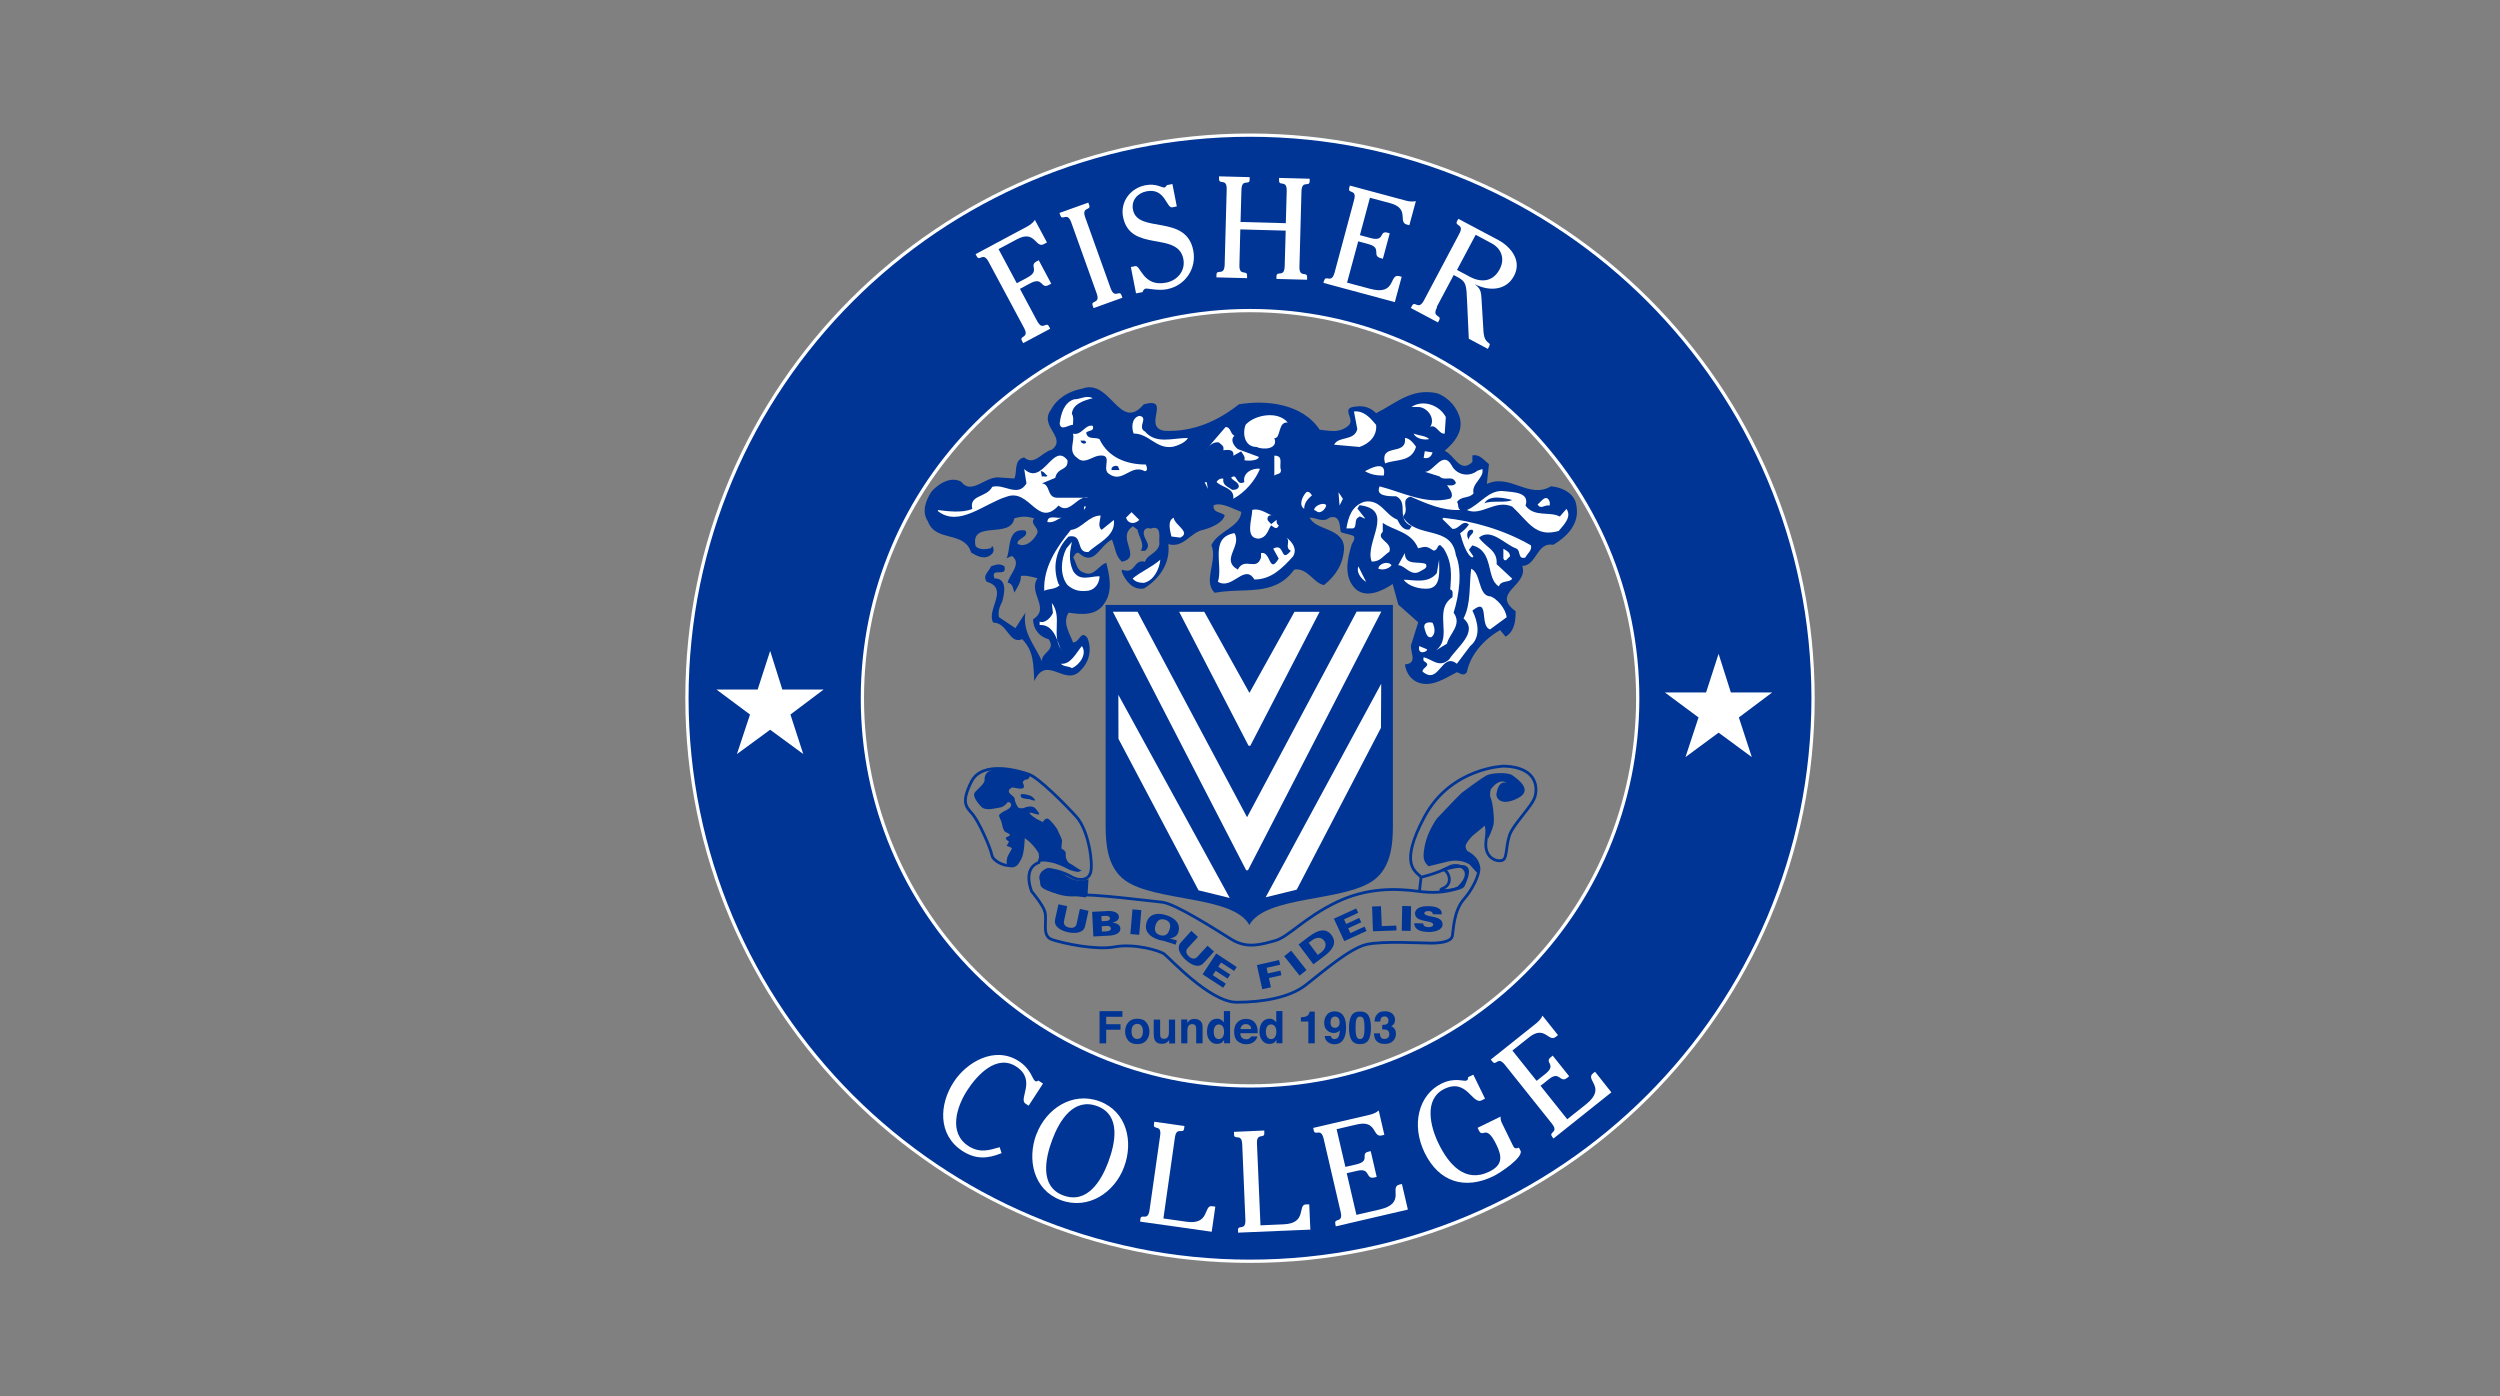 <?xml version="1.0" encoding="UTF-8"?><svg id="Layer_1" xmlns="http://www.w3.org/2000/svg" viewBox="0 0 222 124"><rect x="0" y="0" width="222" height="124" fill="#808080" stroke="none"/><g id="FISHER"><path d="M161,62c0,27.61-22.39,50-50,50s-50-22.39-50-50S83.38,12,111,12s50,22.39,50,50M111,27.58c-19.01,0-34.42,15.41-34.42,34.43s15.41,34.42,34.42,34.42,34.43-15.41,34.43-34.42-15.42-34.43-34.43-34.43" style="fill:#003595;"/><path d="M161,62c0,27.61-22.39,50-50,50s-50-22.39-50-50S83.38,12,111,12s50,22.39,50,50ZM111,27.58c-19.01,0-34.42,15.41-34.42,34.43s15.41,34.42,34.42,34.42,34.43-15.41,34.43-34.42-15.42-34.43-34.43-34.43Z" style="fill:none; stroke:#fff; stroke-width:.29px;"/><polygon points="97.64 89.79 99.67 89.79 99.67 90.29 98.23 90.29 98.23 90.95 99.5 90.95 99.5 91.44 98.23 91.44 98.23 92.65 97.64 92.65 97.64 89.79" style="fill:#003595;"/><path d="M101.8,92.39c-.18.22-.45.33-.81.33s-.63-.11-.81-.33c-.18-.22-.27-.49-.27-.8s.09-.57.27-.79c.18-.22.45-.34.81-.34s.64.11.81.34c.18.23.27.49.27.79s-.09.58-.27.8M101.36,92.08c.09-.12.13-.28.13-.5s-.05-.38-.13-.49c-.09-.12-.21-.17-.37-.17s-.29.06-.38.17c-.09.11-.13.28-.13.49s.05.38.13.5c.09.12.21.18.38.18s.29-.06.37-.18" style="fill:#003595;"/><path d="M102.45,90.53v1.27c0,.24.03.42.09.55.11.23.32.34.64.34.11,0,.2-.01.28-.04.08-.03.16-.08.25-.16.03-.03.05-.06.07-.08.02-.03.03-.05.04-.06v.31h.53v-2.12h-.55v1.15c0,.14-.02.25-.06.33-.07.15-.2.23-.38.23-.15,0-.24-.06-.3-.16-.03-.07-.04-.15-.04-.28v-1.27h-.57Z" style="fill:#003595;"/><path d="M106.06,90.48c-.18,0-.32.04-.43.13-.06.04-.13.12-.2.23v-.31h-.54v2.12h.55v-1.15c0-.13.02-.23.05-.32.07-.16.19-.24.38-.24.15,0,.25.06.3.16.03.06.05.15.05.26v1.29h.57v-1.43c0-.27-.07-.46-.21-.57-.14-.12-.31-.17-.53-.17" style="fill:#003595;"/><path d="M108.44,90.56c.1.06.18.14.24.23v-1.01h.55v2.86h-.53v-.29c-.08.12-.17.22-.27.27-.1.05-.23.08-.38.08-.24,0-.45-.1-.62-.3-.17-.2-.25-.46-.25-.77,0-.36.08-.65.25-.86.16-.21.39-.31.66-.31.13,0,.24.03.34.09M108.58,92.08c.08-.12.12-.27.12-.45,0-.26-.06-.45-.19-.56-.08-.07-.17-.1-.27-.1-.16,0-.27.06-.35.19-.08.12-.11.28-.11.46,0,.2.04.35.11.47.08.12.19.18.34.18s.27-.06.35-.18" style="fill:#003595;"/><path d="M110.63,90.48c-.31,0-.56.1-.75.3-.19.19-.29.47-.29.84,0,.39.11.67.32.85.22.17.46.26.74.26.34,0,.61-.1.8-.31.12-.13.19-.26.2-.38h-.56c-.03.07-.07.12-.12.15-.08.07-.18.1-.31.1-.12,0-.22-.03-.3-.08-.14-.09-.22-.24-.22-.46h1.54c0-.18,0-.32-.02-.42-.03-.16-.08-.31-.17-.44-.09-.14-.22-.25-.36-.31-.14-.07-.31-.1-.5-.1M110.63,90.94c.13,0,.24.04.33.11.09.07.14.18.15.33h-.96c.02-.14.07-.24.15-.32.08-.08.19-.12.34-.12" style="fill:#003595;"/><path d="M113.09,90.56c.1.06.18.14.24.23v-1.01h.55v2.86h-.53v-.29c-.08.12-.17.22-.26.27-.1.05-.22.08-.38.08-.25,0-.45-.1-.62-.3-.17-.2-.25-.46-.25-.77,0-.36.08-.65.25-.86.17-.21.38-.31.66-.31.13,0,.24.03.34.09M113.22,92.08c.08-.12.12-.27.12-.45,0-.26-.06-.45-.19-.56-.08-.07-.17-.1-.28-.1-.16,0-.27.06-.35.19-.08.12-.11.28-.11.46,0,.2.04.35.12.47.07.12.19.18.34.18s.27-.06.35-.18" style="fill:#003595;"/><path d="M116.18,90.7v1.95h.57v-2.82h-.46s0,.06-.02.11c-.03.08-.06.15-.11.2-.07.08-.16.12-.27.15-.07.02-.19.03-.37.04v.38h.66Z" style="fill:#003595;"/><path d="M117.83,90.09c.18-.19.4-.28.67-.28.43,0,.73.19.89.57.09.22.14.5.14.85s-.04.62-.13.85c-.16.43-.47.65-.91.65-.21,0-.4-.06-.57-.19-.17-.12-.27-.31-.29-.54h.55c.01.08.05.15.1.2.06.05.14.07.23.07.18,0,.31-.1.39-.3.04-.11.06-.27.08-.49-.05.06-.1.11-.16.15-.11.06-.23.1-.38.1-.22,0-.42-.08-.59-.23-.18-.15-.26-.38-.26-.67s.08-.55.26-.73M118.77,91.21c.12-.08.19-.22.19-.42,0-.16-.04-.28-.11-.38-.07-.09-.18-.14-.3-.14-.1,0-.18.03-.24.08-.1.09-.16.22-.16.42,0,.17.03.29.1.38.07.08.17.12.31.12.07,0,.15-.02.21-.06" style="fill:#003595;"/><path d="M121.53,90.19c.14.26.21.61.21,1.08s-.07.83-.21,1.08c-.15.24-.4.37-.76.37s-.61-.13-.76-.37c-.15-.25-.22-.62-.22-1.08s.07-.82.22-1.08c.14-.25.4-.37.76-.37s.61.12.76.37M120.45,92.01c.05.17.16.26.32.26s.27-.09.32-.26c.05-.17.08-.42.08-.74,0-.34-.03-.59-.08-.76-.05-.17-.16-.24-.32-.24s-.27.08-.32.24c-.05.16-.08.42-.08.76,0,.32.03.57.08.74" style="fill:#003595;"/><path d="M122.54,91.78c0,.11.01.2.05.28.07.14.19.2.37.2.11,0,.21-.04.29-.11.08-.07.12-.18.12-.32,0-.19-.07-.31-.22-.37-.08-.04-.22-.05-.41-.05v-.4c.18,0,.31-.02.38-.05.12-.06.18-.17.18-.33,0-.11-.03-.2-.09-.27-.06-.06-.15-.1-.26-.1-.13,0-.23.04-.29.12-.06.08-.09.19-.09.33h-.51c0-.14.03-.27.07-.4.05-.11.12-.21.22-.31.07-.07.16-.12.26-.15.1-.03.22-.05.37-.05.27,0,.49.07.65.2.16.14.25.33.25.56,0,.17-.05.31-.15.42-.06.07-.13.12-.2.15.05,0,.12.04.22.13.14.13.21.31.21.54,0,.24-.08.45-.25.63-.17.18-.41.27-.74.27-.4,0-.67-.13-.83-.39-.08-.14-.12-.32-.13-.55h.55Z" style="fill:#003595;"/><path d="M123.69,53.72v19.6c0,1.64-.16,3.73-1.73,4.86-2.67,1.92-9.57,1.33-11.02,3.96-1.44-2.63-8.36-2.04-11.03-3.96-1.57-1.13-1.73-3.22-1.73-4.86v-19.6h25.5Z" style="fill:#003595;"/><path d="M123.67,51.86c-.88.59-2.26,1.28-3.24.49-1.18-1.08-.78-2.75-.39-4.03.1-.2.29-.39.2-.69-.3-.2-.79-.2-1.18-.39-.1-.4,0-1.58-.99-1.28-.59.49-1.18,0-1.77,0,.5,1.18,3.15.88,3.05,2.85-.1,1.28-.69,2.26-1.77,3.14-.88-.1-1.47-1.57-2.65-1.37-1.77,2.45-4.42,1.57-7.07,2.06-1.08-1.08.3-2.85-.29-4.23.59-1.28,2.55-1.57,2.66-2.95-.79-.29-1.77-.89-2.46-.59-.09.69.69.59.99.89-.2.69-1.18,1.08-1.87,1.28-1.18.2-1.77,1.67-3.14,1.28.2,1.77-.88,3.15-2.16,3.93-.99.2-1.67-.69-1.97-1.47v-.2c1.28.49.98-.98,2.06-.69.2-.69,1.08-.69,1.28-1.57-.1-.39.3-1.77-.78-1.38-.3-.1-.49,0-.59.2-.2.69.79,1.18.1,1.77h-.39c.39-.59-.2-1.28-.29-1.87l-.4-.3c-1.57.98.89,2.75-.98,3.14-.59-.49-.59-1.28-.89-1.96-1.08.49-1.57,2.46-2.95,1.18-.29-.1-.39.29-.49.39.29.49.29,1.18.98,1.37.88.39,1.28-.69,1.96-.88.3,1.18.59,2.56-.19,3.63-.69,1.08-2.06.98-3.15.79-.59.88.1,1.86.39,2.65.59,0,.69-1.18,1.28-.39.39.98.2,2.06-.59,2.85-1.38,1.57-3.05-1.48-4.13.98-.1-1.38,0-2.65-1.08-3.73-1.18.49-1.28-1.47-2.56-1.47-.69-1.08,1.47-3.04-.59-3.63-.4-.59.2-.88.39-1.38.4-.1.69-.3,1.18,0,.3,1.08-1.28,0-.88,1.08,1.18,0,.88,1.37.69,2.06-.2.39-.39.79-.3,1.38l1.47.98.89-1.37c-.3,1.76.88,2.95,1.47,4.32-.1-.78,1.28-.98.59-1.97-.79-.19-1.38-.88-1.38-1.77,1.58-.98-.49-2.36.39-3.64-.39-.1-1.08-.3-1.47-.2,0,.59-.3.98-.59,1.47-.1-.3-.1-.79-.59-.89.19-.78,1.28-1.67.39-2.36l-.49.2c.39-.69,0-2.75,1.67-2.46.39.59-.79.69-.69,1.18.69.39,1.47-.3,1.77-.98.1-.49-.69-.79-.29-1.28-.69-.2-1.08-.2-1.77,0-.3,1.87-3.93.1-3.44,2.45.29.39.98.3,1.37.2l.1-.2c.19.2.19.59-.1.78-.58.49-1.28.1-1.76-.19-.59-1.97-3.14-.89-3.83-2.75-.59-.89-.2-1.87.3-2.66.69-.78,1.77-1.37,2.65-.88.88,1.18,2.06-.39,3.24-.39l1.47.1c.29-.49-.1-1.67.88-1.87.89.79,1.58-.49,2.46-.69,1.38-1.08-1.18-2.06-.09-3.54.58-1.08,1.67-1.67,2.75-1.87,2.56-.98,3.34,3.93,5.5,1.38,2.55-.69-.2,2.07,1.86,2.36,2.56.1,4.72-.88,6.59-2.36,2.36-.39,5.6-.1,7.17,2.26.98.1,1.67.3,2.46-.29.89-.59-.79-1.67.78-1.77.69-.1,1.28.1,1.77.59,1.77-.88,3.14-2.26,5.41-1.77,1.08.39,1.87,1.37,2.06,2.36.2,1.18-.59,2.06-1.38,2.75.88.39,1.38,2.06,2.46.99v-.59c.68-.1.97.4,1.47.78l-.19,1.77c2.06-.98,3.73,1.38,5.7.2,1.08.1,2.16.69,2.26,1.76.3,1.58-.88,2.75-2.06,3.44-1.47-.29-1.47,1.87-2.75,1.87.59,1.77-2.85,2.36-.59,4.03,0,.89-.1,1.77-.89,2.26l-.49-.59c-1.37.78-2.65,2.16-2.95,3.74-.29.39-.59.1-.88,0-.99.49-2.07,1.28-3.25.98-.78-.2-1.27-.88-1.37-1.67,1.28-.1.3-1.28.59-1.87l.59-1.87-1.77-1.57" style="fill:#003595;"/><path d="M97.04,35.36c-.78.2-1.77.49-1.86,1.38.19.29.1.69.1.98-.39,0-1.08.59-1.18-.1.1-.88.39-1.87,1.27-2.16.59,0,1.08-.4,1.67-.1" style="fill:#fff;"/><path d="M128.39,37.02l-.1,1.48c-.49.1-.78-.88-1.28-.59.49-.79-.3-1.77-1.08-1.77h-.59c.98-.68,2.46-.2,3.04.88" style="fill:#fff;"/><path d="M122.2,37.72c.1.98-.59,1.67-1.47,1.97l-2.26-.2c.39-.79,1.77-.29,2.06-1.38l-.3-1.57c.88-.1,1.47.59,1.96,1.18" style="fill:#fff;"/><path d="M101.66,38.3c.98,1.18,2.46.59,3.83.59-.2.39-.89.69-1.38.79-1.47.2-2.06-1.18-3.44-1.18-.2-.49-.2-1.38.49-1.57.88.1-.2.99.49,1.38" style="fill:#fff;"/><path d="M114.34,37.52c-.88-.1-.59,1.47-1.18,1.38.39.98-.98,1.08-1.57.79-1.08,0-1.28-1.18-.98-1.97.78-.88,2.85-1.28,3.74-.2" style="fill:#fff;"/><path d="M97.04,37.81c.1.39-.1.39-.39.49-.1,0-.1.1-.2.1.1.69.79.39,1.18.59.78,1.67,2.45,2.26,4.12,2.26.1.2.2.59-.09.59-1.28-.69-1.97,1.18-3.24.2-.59-.49.49-1.77-.88-1.57-.59.1-1.28.78-1.87.2-.88-.59-.2-1.47-.39-2.16.79.19,1.08-.88,1.77-.69" style="fill:#fff;"/><path d="M109.62,38.7c-.39.3-.1.88.3,1.18l1.86.69c0,.3-.78.39-1.28.3.1-.3-.1-.49-.29-.79l-.69.39c.1-.69-.69-.49-.89-.49.1-.4-.19-.49-.39-.69-.49-.1-.88.29-1.18.69l1.77-2.06c.49,0,.39.59.79.78" style="fill:#fff;"/><path d="M126.91,38.99c-.39.1-1.18,0-1.38-.49.49.19,1.08.19,1.38.49" style="fill:#fff;"/><path d="M125.74,39.68c-.4,1.38-1.77,1.08-2.75,1.47-.49-1.87,1.96-.59,1.77-2.26.39,0,.79.49.99.79" style="fill:#fff;"/><path d="M96.45,39.29c-.1.2-.49.1-.49-.19.19.1.39-.1.49.19" style="fill:#003595;"/><path d="M127.21,40.17c-.1.39-.39.59-.79.49l.1-.59.69.1Z" style="fill:#fff;"/><path d="M107.26,41.25l.98-.59v.79c-.39.3-.98.1-1.57.2-.2-.49,0-1.08.3-1.47-.2.49-.1.79.3,1.08" style="fill:#003595;"/><path d="M94.79,40.86c.1.98-.89.59-1.08,1.57l-1.18.49c.79.1.39,1.28,1.37,1.28h2.76c-.98-.29-1.67,1.57-2.66.69-1.87,2.06-2.55-1.57-4.62-.78-1.96.59-4.22,2.75-6.09,1.28v-.1c.78.1,2.16.29,3.05-.1-.3-1.28,1.28-.98,1.77-1.96,1.08-.3,2.26.98,3.04-.3l-.2-1.28c1.67,1.57,2.56-2.45,3.84-.78" style="fill:#fff;"/><path d="M113.75,41.74c0,.39-.29.29-.59.49v-1.77c.88,0,.39.79.59,1.28" style="fill:#fff;"/><path d="M131.04,41.94c.1-.19.39-.19.59-.29.2.79-.99,1.28-.78,2.16-.4.49-1.08.2-1.47.78.19.2,0,.49.29.69-1.57.1-3.05-.59-4.42-1.18-.98.29,0,1.18-.69,1.76,1.18,2.07,4.33.69,4.72,3.44.59,1.38.3,3.54-.2,5.11.79,1.08-.39,1.86-.59,2.75l-.98.59c1.57-1.18-.3-3.54,1.47-4.72,0-.3.1-.59-.2-.69.1-1.28.2-2.36-.59-3.64l-.3-.3c-.29,0-.2.49-.59.49-.59-.39-.69-.39-1.37-.2-.59-1.47-2.16-1.57-3.14-2.26v.79c-.69.69.88.88.59,1.77-.59.39-.79.88-1.57.88-.69-1.67,2.16-4.61-1.08-5.01l-.19.3.69.88c-.2,0-.49-.3-.59-.1-.49.2,0,1.08-.69.98h-.39c.19-1.08.49-1.97,1.57-2.36,1.47-.29,1.87,1.18,2.95,1.58.2.39.49.98,1.08.88l.2-.3c-1.47-.59-.2-2.06-1.38-2.65-.69,0-1.87,0-1.47-.88,1.96.49,4.12,1.67,6.29,1.08.39-.39-.2-.98-.3-1.18.3,0,.59.1.79-.2-.29-.78-.98-.1-1.47-.59l-1.28-.4c.79,0,1.57-1.96,2.36-.59.39.79,1.37,1.08,2.16.59" style="fill:#fff;"/><path d="M99.4,41.74h-.69c-.1-.3.39-.49.59-.3,0,.1.1.2.1.3" style="fill:#003595;"/><path d="M122.88,42.23c-.69,0-1.18-.1-1.67-.39.39-.2,1.96-1.08,1.67.39" style="fill:#fff;"/><path d="M111.88,41.64c-.39.98-1.28,2.06-2.36,2.65.1-.98-.98-.98-1.48-1.48,0-.1.3-.39.59-.3-.09.59.39.69.79.99.19,0,.49,0,.59-.29,0-.4-.49-.49-.69-.79.59-.49.39.79,1.18.39-.19-.78.69-1.28,1.38-1.18" style="fill:#fff;"/><path d="M93.01,42.23c-.1.2-.29,0-.49.1l-.1-.49c.3,0,.39.3.59.39" style="fill:#003595;"/><polygon points="107.26 43.41 106.97 42.82 107.16 42.82 107.26 43.41" style="fill:#fff;"/><path d="M135.46,44.89c.79,1.08,2.16.49,3.05.98l.59-.68c.49.68-.19,1.38-.69,1.96-2.06.59-2.65-.78-4.12-2.16-1.48-.68-2.75.88-4.03.3,1.18-.49,1.96-1.87,3.34-1.67.79.09,2.26.09,1.87,1.27" style="fill:#fff;"/><path d="M116.5,44c-.39.3-.69.69-.69,1.18-.49-.3-.19-1.08.2-1.48.2-.1.39.1.49.3" style="fill:#fff;"/><polygon points="118.95 44.89 118.86 43.71 119.25 44.3 118.95 44.89" style="fill:#fff;"/><path d="M134.28,44.4c-.59.3-1.87,0-2.46.3.39-.79,1.76-.49,2.46-.3" style="fill:#003595;"/><path d="M137.62,44.59v.3c-.49-.1-.79.4-1.08-.1.2-.1.79-1.08,1.08-.2" style="fill:#fff;"/><path d="M117.77,44.89c-.1.4-.59.79-.88.49l-.2-.1c.1-.49.98-.69,1.08-.4" style="fill:#fff;"/><polygon points="96.26 45.28 96.26 44.98 96.45 44.98 96.26 45.28" style="fill:#fff;"/><path d="M113.06,45.77c.3.09-.39-.2-.49.19-.1.3.2.39.3.59l.49-.39c0,.2,0,.39.2.49-.2.49-.49.1-.69,0-.3.49-.39,1.08-1.09,1.18-1.28,0-.58-1.77-.58-2.55.78-.2,1.47.49,1.86.49" style="fill:#fff;"/><path d="M101.17,46.17c-.4.39-.98.39-1.18-.2l.49-.49.69.69Z" style="fill:#fff;"/><path d="M97.73,45.77c0,.39-.3.98.1,1.28l1.08-.88c.19,1.47-1.47,2.06-2.26,2.85-1.18.1-.39-1.67-1.77-1.37-1.08,1.08-1.47,2.65-.88,4.22l.1.09c-.39.4-.99.3-1.37.5-.1-2.07,1.08-3.84,2.36-5.4.98-.1,1.57-1.28,2.65-1.28" style="fill:#fff;"/><path d="M94.29,45.97c-.4.1-.69.49-1.28.39,0-.69.88-.29,1.28-.39" style="fill:#fff;"/><path d="M104.81,47.74l-.79-.1c-.1-.49-.39-1.38.2-1.67.1.69,1.57,1.28.59,1.77" style="fill:#fff;"/><path d="M107.46,45.97c.1.39-.39.3-.49.49h-.39c.1-.39.59-.29.88-.49" style="fill:#003595;"/><path d="M135.95,48.42c.1.49-.3.69-.5,1.09-.69.19-.39-.59-.78-.79-1.08-.39-2.26-1.87-3.34-.98.59.88,1.67,1.08,1.57,2.36l1.38,1.28c-.2.39-.98.1-1.18.69-1.18-.69-.39-3.14-2.36-3.64l-.3.39.4.59-.1.1c-.49-.2-.88-1.38-1.08-2.16.3-.2.59-.49.78-.78-.59-.49-.88.49-1.47.39l-.89-.88.1-.1c2.66.29,5.4,1.08,7.77,2.45" style="fill:#fff;"/><path d="M109.62,47.34c.69,1.18-1.27,2.36.3,3.24.59-1.18,1.67.2,2.06-1.08v-.39c.89-.2.69,1.96,1.57.49l-.49-.88c1.08-.59.59,1.37,1.57.19-.59-.3,0-.78-.39-1.18.49.39.98.99.59,1.67-.98,1.08-1.96,2.06-3.44,2.06-.88-1.47-1.96.98-3.24.2.49-1.48-.79-3.93,1.47-4.32" style="fill:#fff;"/><path d="M95.28,50.68c.59.99,1.48.49,2.36.49,0,.59-.39,1.18-.98,1.28-.78.1-1.28,0-1.87-.5-.69-.88-.59-2.26-.1-3.24l.49-.59c-.19.88-.3,1.67.1,2.55" style="fill:#fff;"/><path d="M134.09,49.41c-.2.1-.39.59-.59.2v-.88c.3.19.59.29.59.69" style="fill:#fff;"/><path d="M126.62,50.09c.2.39-.3.49-.59.69-.79.39-1.28-.59-1.87-.59l.59-1.08c0,1.18,1.28.69,1.87.98" style="fill:#fff;"/><path d="M103.04,49.7c-.1.88-.59,1.86-1.47,2.06-.39,0-.79-.1-.99-.39.69-.59,1.67-.98,2.46-1.67" style="fill:#fff;"/><path d="M126.91,52.26c-.79.1-1.87-.2-2.26-.78.88,0,2.16.39,2.94-.59l.2-1.18c0,.98.2,2.36-.88,2.55" style="fill:#fff;"/><path d="M123.57,50.19c-.2.3-.79.49-1.18.3.1-.49.88-.69,1.18-.3" style="fill:#fff;"/><path d="M121.31,51.67c-.49-.3-.88-.88-.69-1.38l.69,1.38Z" style="fill:#fff;"/><path d="M132.32,52.94c.59.2,1.38,1.08,1.47,1.87l-1.47,1.08c-.98-.29,0-2.95-1.57-1.67.49.99.79,2.36-.2,3.15l-1.18,1.57c-1.38-1.08-1.57,1.97-3.05.69,0-.39.79-.49.2-.88-.2-.1-.1-.3-.1-.39.79.2,1.38.98,2.26.2.69-1.08,2.65-2.46,1.28-3.64.68-1.28.49-2.95.68-4.42.89.39.59,2.35,1.67,2.46" style="fill:#fff;"/><path d="M94.29,57.76c-.3-.2-.49-2.36-1.97-2.26v-.3c.4.19.99-.3,1.18-.78l-.1-.88c.98,1.28-.1,2.85.88,4.22" style="fill:#fff;"/><path d="M127.21,55.3c.2.4.3.98-.1,1.28-.39.1-.49-.4-.59-.69-.2-.59.29-.69.69-.59" style="fill:#fff;"/><path d="M95.18,59.33c-.3-.2-.69-.1-.98-.39.88.1,1.37-.98,1.87-1.57.49.69-.19,1.67-.88,1.96" style="fill:#fff;"/><path d="M126.72,57.66c.1.2-.88.59-.69-.29l.69.29Z" style="fill:#fff;"/><polygon points="96.45 37.02 96.26 36.73 96.45 36.73 96.45 37.02" style="fill:#003595;"/><path d="M85.45,44.2c0,.2-.29.1-.39.1l.1-.59c.29,0,.19.3.29.49" style="fill:#003595;"/><path d="M130.75,47.05c.29.29-.39.49-.3.88-.29-.29-.2-.98.3-.88" style="fill:#003595;"/><path d="M92.25,76.59c-1.5.53-.64,2.57-.64,2.57,0,0,1.02,1.19,1.18,1.82.21.85-.32,2.14.64,2.46.96.32,3.85.96,5.57.64,1.72-.32,3.96.32,4.39.64.43.32,4.06,4.28,6.42,4.28s4.71-.43,6.1-1.5c1.39-1.07,3.96-3.32,5.46-3.64,1.5-.32,4.81-.11,5.67-.11s1.82-.11,1.93-.64c.1-.53.1-2.25,1.07-3.32.66-.74,1.39-2.14,1.28-2.78-.11-.64-.53-1.07-1.18-1.39-.64-.32.53-1.49.53-1.49l1.18-.97s.32-.1.11,1.5c-.21,1.61,1.07,1.93,1.5,1.71.43-.22.22-1.61.75-2.57.54-.96,1.71-2.14,2.03-2.88.32-.75.43-2.79-2.68-2.89,0,0-4.7.11-7.06,4.49-2.31,4.31-.78,4.86-.29,5.37,0,0,1.47-.34,2.43-.88.96-.53,2.46.32.86,1.82,0,0-1.18.64-3.53.32-2.09-.28-4.61-.32-7.28.96-2.89,1.39-4.28,3.1-5.46,3.42-1.18.32-2.46.75-3.85-.1-1.39-.86-5.03-3.21-6.21-3.32-1.18-.11-5.99-.75-7.7-.64-1.71.11-3.42-.96-2.99-1.82.42-.85,2.14-.11,2.67.21.53.32,1.5.43,1.71-.43.21-.85-.21-3.74-1.29-4.92-1.07-1.18-3.32-3.42-4.17-3.74-.86-.32-4.17-1.29-5.14.64-.96,1.93-.43,2.25.11,2.89.54.64,1.6,2.99,1.71,3.64.11.64,1.82,1.39,2.24.54.43-.86.43-2.46.43-2.46,0,0,1.61.75,1.72,1.92l-.22.64Z" style="fill:none; stroke:#003595; stroke-width:.25px;"/><path d="M95.89,80.72l-.29,1.33c-.07.27-.29.4-.66.32-.36-.08-.51-.29-.46-.57l.29-1.33-.78-.17-.3,1.36c-.12.6.45.97,1.15,1.12.71.15,1.38.05,1.52-.54l.3-1.36-.77-.17Z" style="fill:#003595;"/><path d="M97.09,83.17l-.11-2.2,1.37-.07c.54-.03,1,.14,1.01.52.01.27-.27.45-.59.51h0c.38.03.7.19.72.51.03.64-1.03.65-1.06.65l-1.34.07ZM97.82,81.81l.4-.03c.21,0,.35-.08.34-.25,0-.12-.15-.21-.33-.2l-.43.02.03.45ZM98.32,82.69c.2-.01.34-.11.33-.24,0-.12-.12-.23-.3-.23l-.52.03.02.47.46-.02Z" style="fill:#003595;"/><rect x="99.77" y="81.49" width="2.2" height=".79" transform="translate(10.58 175.31) rotate(-85.05)" style="fill:#003595;"/><path d="M104.41,83.89l-.94-.3c-.08-.03-.17-.04-.27-.07-.09-.01-.2-.03-.32-.07-.9-.29-1.28-.85-1.07-1.54.23-.69.86-.93,1.76-.64.9.29,1.28.85,1.06,1.54-.08.26-.38.48-.78.54h0c.16.02.31.06.47.11.06.02.12.04.19.06l-.12.38ZM103.45,81.67c-.51-.16-.74.17-.84.5-.1.31-.11.71.4.87.52.16.74-.17.84-.48.11-.33.12-.73-.39-.89" style="fill:#003595;"/><path d="M107.23,83.98l-.92,1c-.19.2-.46.2-.73-.05-.28-.25-.3-.51-.12-.73l.92-1-.59-.54-.93,1.03c-.41.46-.1,1.06.43,1.55.53.48,1.16.74,1.58.29l.94-1.03-.59-.53Z" style="fill:#003595;"/><polygon points="106.79 86.52 108 84.67 109.82 85.87 109.59 86.22 108.43 85.47 108.18 85.85 109.25 86.54 109.01 86.9 107.95 86.21 107.69 86.59 108.85 87.35 108.62 87.71 106.79 86.52" style="fill:#003595;"/><polygon points="112.68 86.85 113.79 86.6 113.7 86.19 112.58 86.44 112.47 85.94 113.68 85.67 113.58 85.25 111.61 85.7 112.09 87.84 112.86 87.67 112.68 86.85" style="fill:#003595;"/><rect x="114.63" y="84.43" width=".79" height="2.2" transform="translate(-28.25 89.72) rotate(-38.31)" style="fill:#003595;"/><path d="M116.28,83.14c.78-.59,1.47-.75,1.96-.1.49.65.15,1.27-.64,1.86l-.97.73-1.32-1.76.96-.73ZM117.02,84.8l.3-.23c.34-.26.54-.68.26-1.04-.27-.36-.73-.3-1.07-.03l-.3.22.81,1.08Z" style="fill:#003595;"/><polygon points="119.37 83.57 118.45 81.58 120.43 80.67 120.61 81.06 119.35 81.64 119.54 82.05 120.7 81.51 120.88 81.9 119.72 82.43 119.91 82.86 121.17 82.28 121.35 82.67 119.37 83.57" style="fill:#003595;"/><polygon points="121.92 82.7 121.84 80.5 122.63 80.47 122.7 82.24 123.99 82.19 124.01 82.62 121.92 82.7" style="fill:#003595;"/><rect x="123.79" y="81.16" width="2.2" height=".79" transform="translate(40.91 204.83) rotate(-88.88)" style="fill:#003595;"/><path d="M128.02,81.18c.06-.53-.54-.7-1.13-.71-.6-.02-1.19.11-1.24.63,0,.24.13.44.42.55.62.22,1.2.17,1.2.47,0,.15-.24.22-.42.21-.29,0-.48-.13-.47-.33l-.79-.02c0,.6.58.76,1.24.78.66.01,1.26-.2,1.27-.66,0-.6-.69-.65-1.16-.75-.21-.05-.46-.11-.46-.26,0-.11.16-.2.35-.19.13,0,.24.03.3.08.07.05.1.11.1.2l.79.02Z" style="fill:#003595;"/><line x1="126.04" y1="79.21" x2="126.19" y2="77.89" style="fill:none; stroke:#003595; stroke-width:.25px;"/><path d="M90.68,70.79c.08.14.76.18.76.18,0,0,.37.19.49.09,0,0-.18-.33-.52-.43-.33-.09-.97-.27-.73.15" style="fill:#003595;"/><polygon points="110.95 61.53 114.95 54.33 117.18 54.33 111.03 66.22 110.87 66.22 104.71 54.33 106.94 54.33 110.95 61.53" style="fill:#fff;"/><polygon points="110.74 72.57 120.47 54.31 122.66 54.31 110.82 77.28 110.66 77.28 98.82 54.32 101.01 54.32 110.74 72.57" style="fill:#fff;"/><polygon points="106.43 79.06 99.32 65.61 99.31 61.7 109.2 79.74 106.43 79.06" style="fill:#fff;"/><polygon points="115.15 79 122.63 64.63 122.65 60.72 112.39 79.68 115.15 79" style="fill:#fff;"/><path d="M126.85,76.92c-.4-.4-.57-.65-.32-1.87.24-1.22,1.06-2.36,1.06-2.36l1.55-1.63.65-.65s1.62-1.22,2.19-1.54c.43-.25,1.95-.33,2.36,0,.41.32,1.88,1.3.41,2.03-1.46.73-1.94-.03-1.86-.44.08-.41.24-1.11.88-.95,0,0-.57-.49-1.38.57,0,0-.16.49,0,.82.16.32.33,1.79.24,2.28-.08.49-.49,1.3-.49,1.3l-.32-1.31-1.48,1.24s-.57.65.16,1.46c.73.81.98,1.3.73,1.71l-.73-.81s-.73-.57-2.03-.24c-1.31.32-1.63.4-1.63.4" style="fill:#003595;"/><path d="M128.16,77.24c.41,0,.98,1.22,0,1.63-.98.41,1.63.17,1.79-.24.16-.41.65-1.38.16-1.63-.49-.24-1.96.24-1.96.24Z" style="fill:none; stroke:#003595; stroke-width:.25px;"/><path d="M96.58,79.36l.08-1.3s-.65.32-1.46,0c-.81-.33-2.2-1.63-2.61-.57-.41,1.06-.25,1.3.33,1.55.73.31.51.23,3.5.65l.16-.33Z" style="fill:#003595;"/><path d="M87.43,69.28c.02.34-.79.91-.91,1.16-.12.24.2.78.62,1.2.41.41,1.2.12,1.61.08.42-.04.75-.5.75-.5,0,0,.24,0,.29.21.04.21-.21.41-.41.5-.2.08-.62.33-.66.46-.04.12.21.5.25.74.04.25.13.58.25.7.13.12.5.21.46.33-.04.12-.41.16-.37.29.04.13.29.29.29.29l-.21.38s.5.12.46.25c-.04.12-.42.66-.42.87,0,0-.21.74.33.78.54.04.71-.33.95-.78.25-.46.29-1.82.29-1.82.87.62,1.24,1.36,1.24,1.36,0,0,.02.82.25.74.23-.08.99.08,1.24.17.25.08.58.21,1.04.45.45.25.99.29.99.29,0,0,.41-.17.24-.17s-.78-.5-.99-.58c-.21-.08-.41-.5-.37-.79.04-.29-.21-.46-.33-.5-.12-.04,0-.46,0-.7s-.33-.78-.38-.95c-.04-.17-.62-.91-.86-1.03-.25-.13-.46.29-.46.29,0,0-.45-.21-.58-.29-.12-.08-.46-.29-.58-.46-.12-.17.25-.04.25-.04,0,0,.41.12.53.12s.04-.17-.29-.54c-.33-.37-1.03-.04-1.03-.04,0,0-.21.08-.5-.04,0,0-.3-.47-.3-.74s-.53-.44-.53-.7.35-.35.35-.35c0,0,.61.17.88.09.26-.09,0-.53,0-.53,0,0,.09-.26.35-.26s.34-.46.34-.46c-.96-.35-4.15-1.13-4.07.5" style="fill:#003595;"/><path d="M91.96,74.08c.18.22,1,1.13,1,1.34s.16,0,.16,0c0,0-.1-.55-.21-.73-.12-.18-.8-.94-.8-.94l-.15.34Z" style="fill:#003595;"/><path d="M90.31,25.14l.93-.5c1.16-.62.09-1.05.81-1.43l.19-.1,1.11,2.08-.25.13c-.68.36-.47-.77-1.6-.17l-.93.5,1.53,2.86c.5.93.79-.02,1.05.48l.11.2-2.4,1.28-.11-.2c-.27-.5.68-.21.19-1.14l-3.15-5.88c-.5-.93-.79.01-1.05-.48l-.11-.2,4.61-2.47c.24-.13.51-.34.66-.57l1.07,2-.28.15c-.74.4-.76-1.3-2.37-.44l-1.65.88,1.62,3.03Z" style="fill:#fff;"/><path d="M97.11,27.36l-.08-.22c-.19-.53.71-.1.35-1.1l-2.25-6.28c-.36-1-.78-.1-.97-.63l-.08-.22,2.56-.92.08.22c.19.53-.71.1-.35,1.1l2.25,6.28c.36,1,.78.1.97.63l.08.22-2.56.92Z" style="fill:#fff;"/><path d="M100.82,23.63c.46-.09.7,1.88,2.73,1.47,1.01-.2,1.74-1.06,1.53-2.11-.49-2.49-4.72-.53-5.35-3.72-.27-1.34.64-2.56,1.98-2.82.95-.19,1.49.24,1.69.2.1-.02.17-.12.22-.21l.49-.1.39,1.99-.39.08c-.55.11-.62-1.76-2.31-1.42-.8.16-1.36.81-1.19,1.64.43,2.15,4.71.34,5.35,3.6.32,1.61-.7,3.13-2.32,3.45-.8.16-1.68-.09-1.92-.05-.14.03-.23.19-.26.31l-.58.11-.46-2.34.4-.08Z" style="fill:#fff;"/><path d="M114.18,19.82l.08-2.85c.03-1.06-.69-.38-.68-.94v-.23s2.72.07,2.72.07v.23c-.02.56-.7-.16-.73.9l-.18,6.67c-.03,1.06.69.38.68.94v.23s-2.72-.07-2.72-.07v-.23c.02-.56.7.16.73-.9l.09-3.16-4.03-.11-.08,3.16c-.03,1.06.69.38.68.94v.23s-2.72-.07-2.72-.07v-.23c.02-.56.7.16.73-.9l.18-6.67c.03-1.06-.69-.38-.68-.94v-.23s2.72.07,2.72.07v.23c-.02.56-.7-.16-.73.9l-.08,2.85,4.03.11Z" style="fill:#fff;"/><path d="M117.59,24.91c.15-.54.64.32.92-.7l1.73-6.44c.28-1.02-.57-.52-.43-1.07l.06-.22,4.99,1.34c.26.07.6.11.87.04l-.58,2.14-.23-.06c-.81-.22.3-1.42-1.47-1.9l-1.8-.48-.89,3.32.95.26c1.31.35.73-.69,1.49-.48l.21.06-.61,2.26-.21-.06c-.8-.22.14-.91-1.03-1.23l-.95-.26-.99,3.67,2.06.55c2.34.63,1.65-1.38,2.57-1.13l.22.06-.61,2.25-6.34-1.71.06-.22Z" style="fill:#fff;"/><path d="M127.61,27.29c-.5.94.45.65.19,1.14l-.11.2-2.41-1.28.11-.2c.26-.5.56.46,1.06-.48l3.13-5.9c.5-.93-.45-.64-.19-1.14l.11-.2,3.56,1.89c.84.44,2.19,1.67,1.38,3.19-.71,1.33-2.25,1.35-3.45.74v.02c.5.34.54.73.57,1.29l.17,2.83c.08,1.31.77.89.5,1.39l-.11.2-1.69-.9-.15-3.26c-.06-1.46-.06-1.8-.84-2.21l-.35-.19-1.51,2.84ZM130.5,24.57c.88.47,2.01.58,2.67-.66.55-1.03.03-1.91-.69-2.29l-1.44-.77-1.66,3.12,1.13.6Z" style="fill:#fff;"/><path d="M91.33,98.18l-.27-.18c-.65-.42,1.01-2.09-.82-3.29-1.74-1.13-3.48.76-4.35,2.11-.92,1.42-1.71,3.77.11,4.95,1.04.67,1.92.34,2.77.1l.17.53c-1.26.51-2.3.57-3.49-.2-2.18-1.42-2.06-4.13-.76-6.12,1.12-1.73,3.62-3.25,5.78-1.85,1.09.71,1.19,1.59,1.45,1.77.1.06.2.02.28-.05l.42.27-1.28,1.97Z" style="fill:#fff;"/><path d="M92.04,100.72c.85-2.27,3.2-3.82,5.61-2.92,2.41.9,3.02,3.58,2.16,5.85-.85,2.27-3.2,3.82-5.61,2.92s-3.02-3.58-2.17-5.85M98.42,103.17c.6-1.6,1.16-4.14-.97-4.94-2.12-.8-3.38,1.29-4.01,2.98-.6,1.6-1.16,4.14.97,4.94,2.13.8,3.38-1.29,4.01-2.97" style="fill:#fff;"/><path d="M101.26,108.26c.08-.56.68.24.82-.81l.94-6.6c.15-1.05-.63-.45-.55-1.01l.03-.23,2.68.38-.03.23c-.08.55-.68-.24-.82.81l-1.02,7.17,2.05.29c2.1.3,1.5-1.49,2.27-1.38l.29.04-.32,2.23-6.36-.9.03-.23Z" style="fill:#fff;"/><path d="M109.93,109.25c-.02-.56.71.11.66-.95l-.28-6.67c-.04-1.06-.7-.33-.73-.89v-.23s2.69-.12,2.69-.12v.23c.03.56-.7-.11-.65.95l.31,7.24,2.06-.09c2.12-.09,1.2-1.74,1.98-1.77h.29s.1,2.24.1,2.24l-6.42.27v-.23Z" style="fill:#fff;"/><path d="M118.58,108.67c-.13-.55.72-.02.47-1.05l-1.51-6.5c-.24-1.03-.75-.19-.88-.74l-.05-.22,5.03-1.17c.26-.06.58-.19.79-.38l.5,2.16-.24.06c-.82.19-.41-1.4-2.19-.98l-1.81.42.78,3.35.96-.22c1.33-.31.31-.95,1.08-1.13l.21-.05.53,2.29-.21.05c-.81.19-.31-.87-1.49-.6l-.96.22.86,3.7,2.08-.48c2.36-.55.8-2,1.74-2.21l.22-.05.53,2.27-6.4,1.49-.05-.23Z" style="fill:#fff;"/><path d="M135.02,102.16c.3.62-1.85,2.01-2.37,2.27-2.57,1.26-4.87.54-6.14-2.06-1.22-2.5-.53-5.16,1.5-6.15,1.18-.58,2-.15,2.22-.27.15-.07.12-.16.14-.3l.46-.22,1.04,2.13-.3.15c-.84.41-1.31-2-3.32-1.01-1.83.9-1.25,3.33-.5,4.86.88,1.8,2.33,3.54,4.5,2.48,1.19-.58,1.15-1.33.63-2.39-.95-1.95-1.18-.49-1.57-1.29l-.1-.21,2.05-1c-.04.32.08.51.22.8l.82,1.68c.16.32.21.42.58.28l.13.26Z" style="fill:#fff;"/><path d="M137.83,100.93c-.35-.44.64-.33-.03-1.16l-4.16-5.21c-.66-.83-.76.15-1.11-.29l-.15-.18,4.04-3.22c.21-.17.45-.42.55-.68l1.38,1.73-.19.15c-.66.53-.97-1.09-2.4.06l-1.46,1.16,2.15,2.69.77-.61c1.07-.85-.13-1,.49-1.49l.17-.14,1.46,1.83-.17.14c-.65.52-.65-.65-1.6.1l-.77.61,2.37,2.97,1.67-1.33c1.89-1.51-.13-2.15.62-2.75l.18-.14,1.45,1.83-5.14,4.1-.14-.18Z" style="fill:#fff;"/><polygon points="69.47 61.23 73.14 61.23 70.19 63.45 71.33 66.96 68.39 64.8 65.44 66.96 66.6 63.45 63.62 61.23 67.28 61.23 68.39 57.8 69.47 61.23" style="fill:#fff;"/><polygon points="153.7 61.49 157.37 61.49 154.41 63.71 155.56 67.23 152.61 65.06 149.67 67.23 150.83 63.71 147.84 61.49 151.5 61.49 152.61 58.06 153.7 61.49" style="fill:#fff;"/></g></svg>